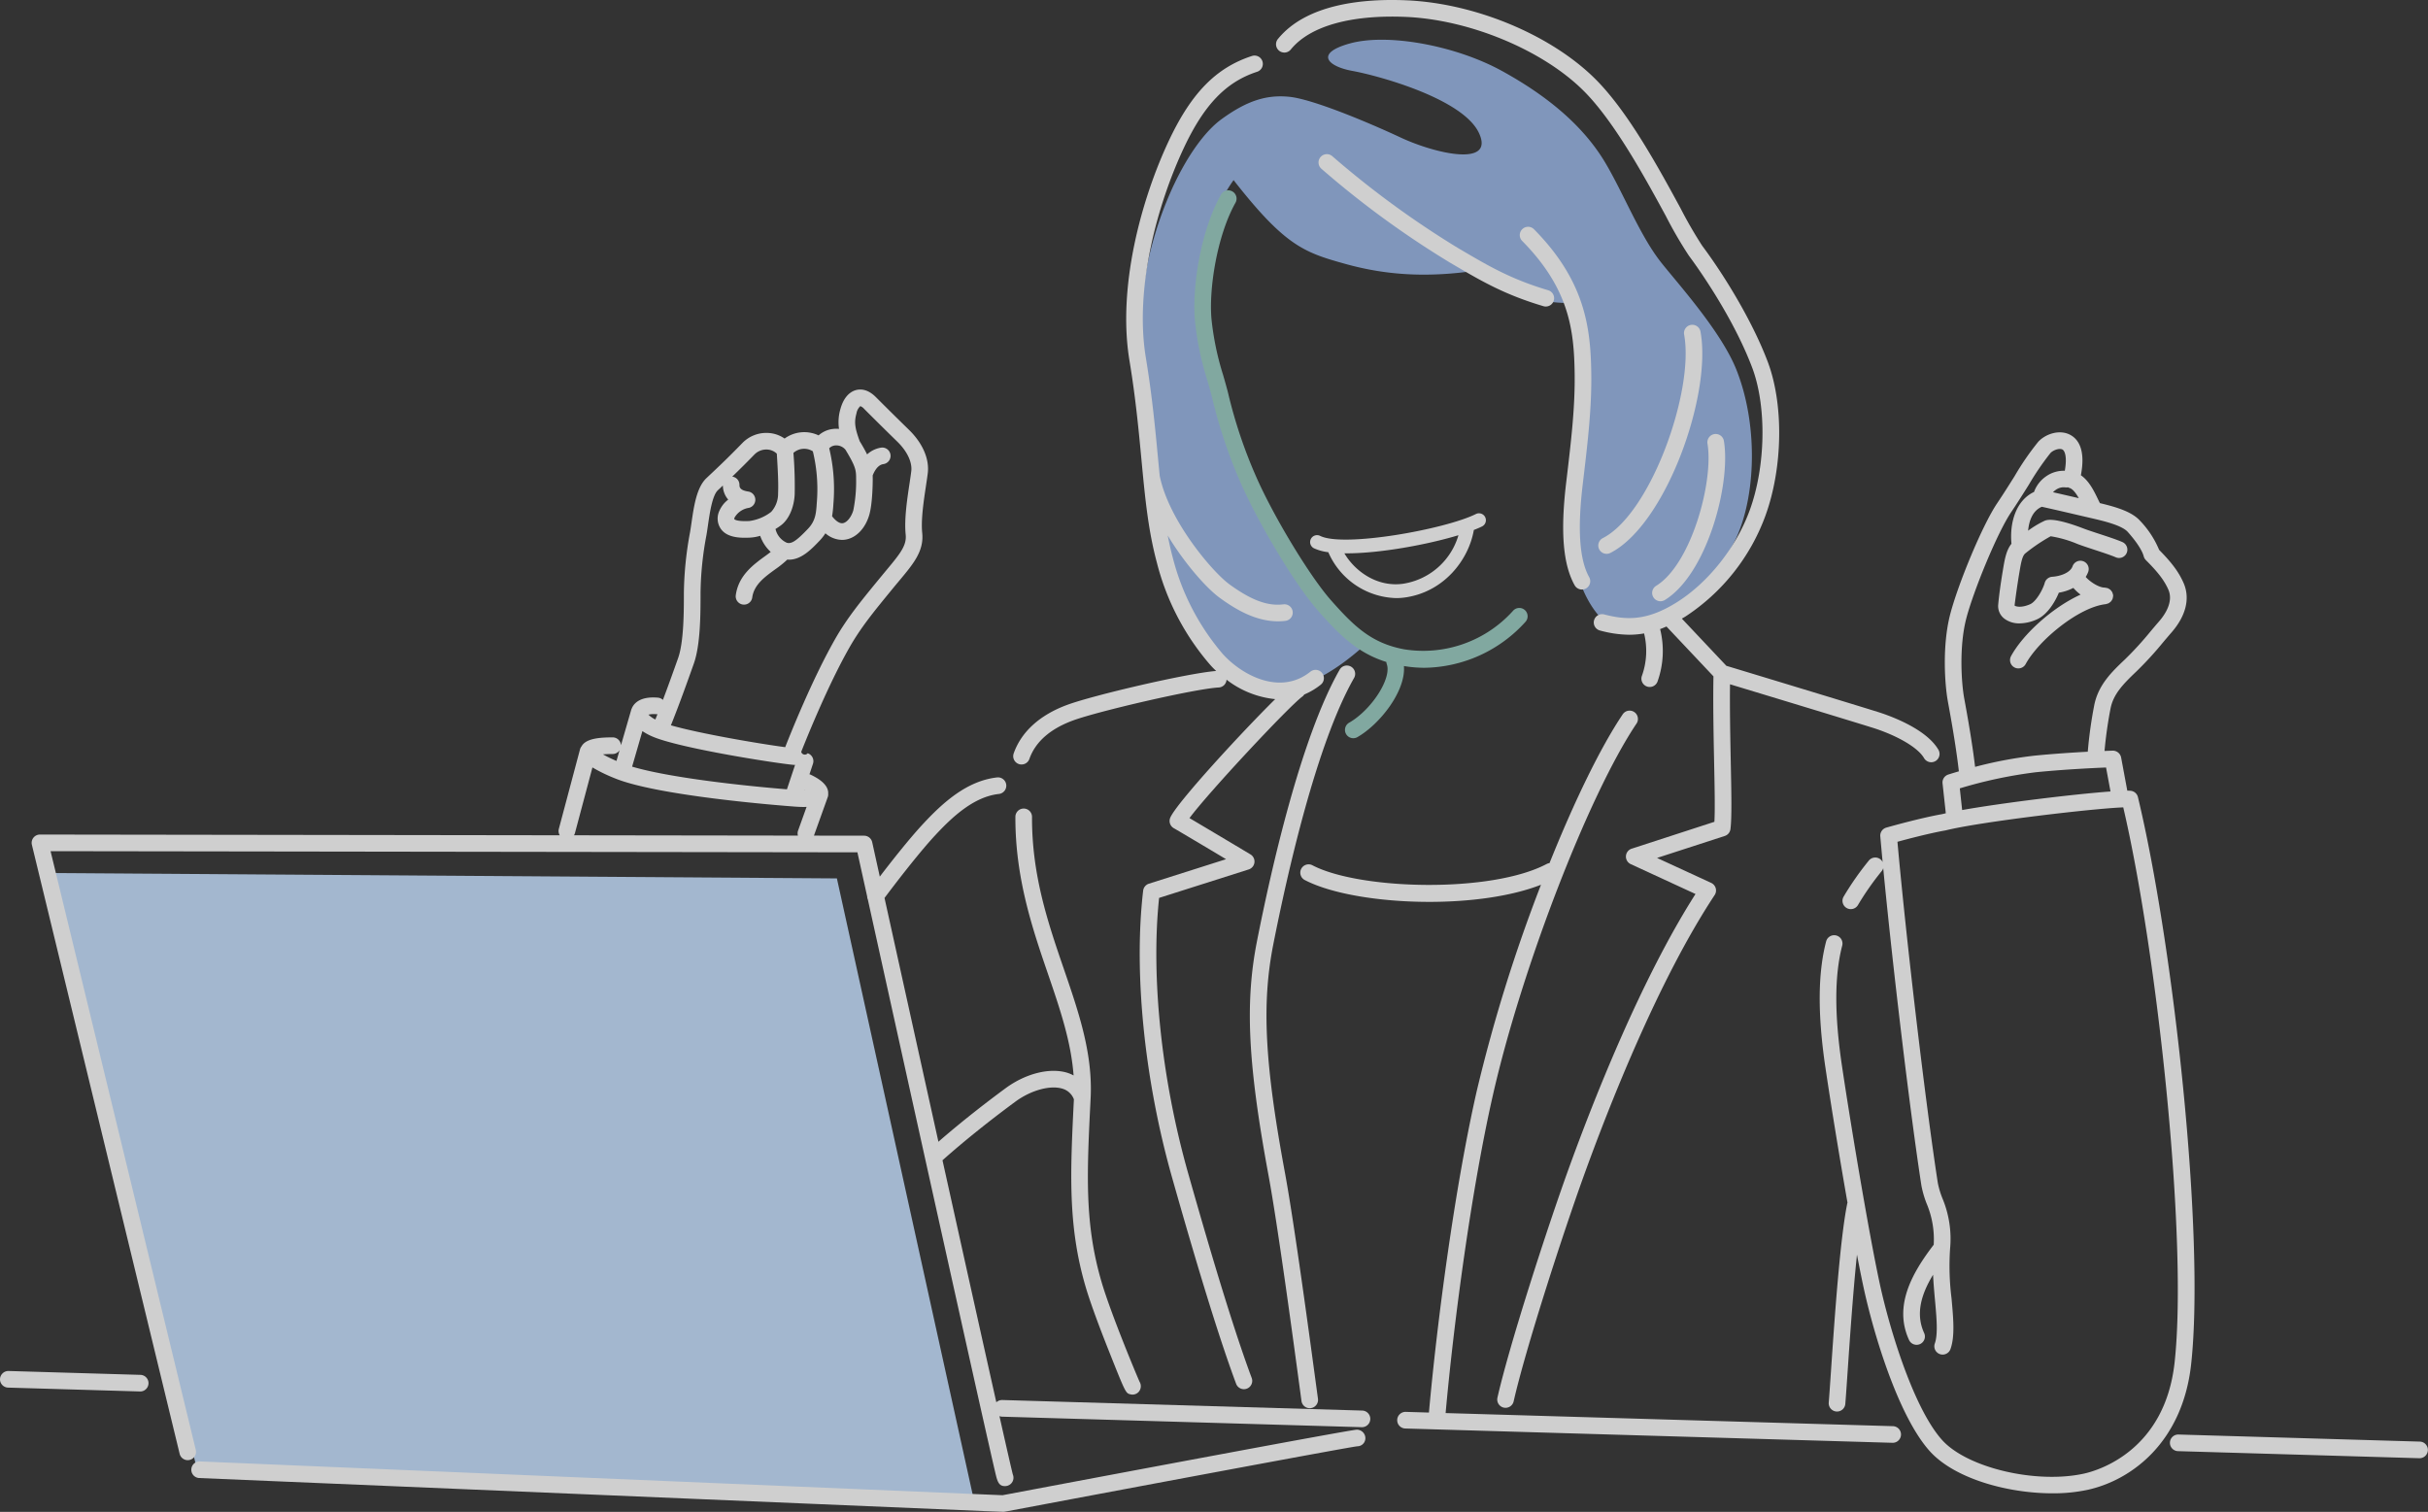 <svg xmlns="http://www.w3.org/2000/svg" width="596.432" height="371.425" viewBox="0 0 596.432 371.425">
  <rect x="0" y="0" width="596.432" height="371.425" fill="#333333" stroke="none"/>
  <g id="Group_16570" data-name="Group 16570" opacity="0.762">
    <path id="Path_7374" data-name="Path 7374" d="M208.273,368.267c14.681,3.39,24.3-3.6,32.185-17.5,5.93-10.444,6.777-29.3,1.13-43.476-3.817-9.584-14.7-21.507-18.633-26.538-5.082-6.492-9.161-16.884-13.551-24.278-5.365-9.034-14.116-16.376-25.408-22.586s-27.95-9.317-37.267-6.777c-8.8,2.4-5.644,5.647.565,6.777s27.1,6.774,31.055,15.244-10.727,5.082-19.2,1.13-21.741-9.457-27.385-10.022-10.447.987-16.656,5.5-13.129,16.234-17.081,30.915-2.682,26.678-.987,37.969,2.257,29.362,5.079,40.089,8.047,21.033,16.234,26.963c9.26,6.7,18.916,4.657,31.2-6.069-8.612-5.507-23.6-28.883-27.668-38.679a290.888,290.888,0,0,1-11.152-33.455c-3.247-12-1.13-30.912,7.339-42.769,12.7,16.234,17.364,17.786,27.528,20.608,9.807,2.724,19.761,3.387,31.62,1.695,11.291,6.21,15.809,7.9,23.713,7.9,6.777,16.374,2.822,32.185.565,44.041S201.5,360.927,208.273,368.267Z" transform="translate(184.953 -216.46)" fill="#98b5e5"/>
    <path id="Path_7375" data-name="Path 7375" d="M395.725,459.219,362.082,306.533l-192.916-1.317,35.572,145.863Z" transform="translate(-156.501 -90.733)" fill="#c5e0ff"/>
    <g id="Group_16569" data-name="Group 16569" transform="translate(0 13.657)">
      <g id="Group_16568" data-name="Group 16568" transform="translate(321.828 24.214)">
        <path id="Path_7376" data-name="Path 7376" d="M169.993,274.5a2.042,2.042,0,0,0,.581-4c-9.068-2.687-14.6-5.937-21.007-9.7l-1.179-.689a228.828,228.828,0,0,1-30.85-22.549,2.042,2.042,0,1,0-2.662,3.1,229.3,229.3,0,0,0,31.449,22.974l1.171.689c6.64,3.9,12.372,7.267,21.917,10.094A1.969,1.969,0,0,0,169.993,274.5Z" transform="translate(-112.098 -237.067)" fill="#fff"/>
        <path id="Path_7377" data-name="Path 7377" d="M125.866,333.047a2.021,2.021,0,0,0,.993-.259,2.042,2.042,0,0,0,.788-2.778c-2.379-4.261-2.9-11.672-1.6-22.656l.111-.946c1.151-9.7,2.143-18.066,2-26.709-.174-10.753-1.4-22.324-14.031-35.124a2.041,2.041,0,1,0-2.905,2.866c11.577,11.737,12.686,21.987,12.854,32.325.135,8.366-.845,16.612-1.977,26.159l-.114.948c-1.425,12.033-.762,20.017,2.091,25.125A2.045,2.045,0,0,0,125.866,333.047Z" transform="translate(-59.097 -226.086)" fill="#fff"/>
        <path id="Path_7378" data-name="Path 7378" d="M102.165,309.491a2.052,2.052,0,0,0,.925-.223c13.6-6.935,24.983-38.788,22.142-54.335a2.042,2.042,0,1,0-4.017.733c2.524,13.826-8.231,43.971-19.981,49.963a2.042,2.042,0,0,0,.93,3.861Z" transform="translate(-29.334 -211.3)" fill="#fff"/>
        <path id="Path_7379" data-name="Path 7379" d="M100,304.679a2.032,2.032,0,0,0,1.065-.3c10.348-6.344,16.273-28.513,14.51-39.076a2.043,2.043,0,1,0-4.03.674c1.55,9.278-3.986,29.629-12.616,34.919a2.042,2.042,0,0,0,1.07,3.784Z" transform="translate(-13.932 -194.843)" fill="#fff"/>
        <path id="Path_7383" data-name="Path 7383" d="M120.812,277.425a1.7,1.7,0,0,1,2.283-.762c5.764,2.882,30.762-1.625,38.252-5.37a1.7,1.7,0,1,1,1.521,3.045c-.568.285-1.265.578-2.019.871-1.262,7.358-7.347,15.257-16.944,16.589a15.475,15.475,0,0,1-2.133.148A18.69,18.69,0,0,1,125.1,280.674a11.769,11.769,0,0,1-3.527-.967A1.7,1.7,0,0,1,120.812,277.425Zm22.627,11A16.84,16.84,0,0,0,157.068,276.5c-7.648,2.317-19.216,4.45-27.463,4.45-.192,0-.376-.005-.562-.008C131.709,285.464,137.188,289.3,143.439,288.426Z" transform="translate(-120.631 -182.882)" fill="#fff"/>
      </g>
      <path id="Path_7385" data-name="Path 7385" d="M147.728,468a1.983,1.983,0,0,0,.275-.021,2.041,2.041,0,0,0,1.752-2.3l-.283-2.081c-1.656-12.282-5.53-41.043-7.858-53.609-4.958-26.763-5.7-41.4-2.835-55.918,3.457-17.53,10.633-49.349,19.846-65.474a2.042,2.042,0,0,0-3.548-2.024c-9.5,16.628-16.8,48.932-20.305,66.707-2.975,15.088-2.236,30.122,2.825,57.453,2.309,12.468,6.176,41.159,7.829,53.41l.28,2.084A2.045,2.045,0,0,0,147.728,468Z" transform="translate(174 -135.698)" fill="#fff"/>
      <path id="Path_7386" data-name="Path 7386" d="M136.1,399.155c1.874-5.315,6.414-9.436,13.129-11.916,6.479-2.395,29.614-7.79,36.606-8.332-.516-.487-1-.98-1.438-1.469a61.371,61.371,0,0,1-13.139-25.2c-2.151-8.008-2.908-16.037-3.784-25.335-.666-7.075-1.42-15.091-2.939-24.268-3.011-18.214,3.014-39.82,9.661-53.962,5.517-11.742,11.618-17.975,20.4-20.844a2.042,2.042,0,1,1,1.267,3.882c-7.6,2.485-12.979,8.075-17.97,18.7-6.383,13.588-12.188,34.268-9.327,51.559,1.542,9.317,2.3,17.41,2.975,24.553.145,1.516.285,2.988.428,4.442,2.224,11,12.958,23.635,17.161,26.683,5.383,3.9,9.345,5.367,13.23,4.893a2.041,2.041,0,1,1,.49,4.053,15.121,15.121,0,0,1-1.83.111c-5.58,0-10.514-3.017-14.285-5.751-3.19-2.312-8.56-8.316-12.8-15.332.363,1.871.775,3.719,1.27,5.554a58.578,58.578,0,0,0,12.24,23.542c4.527,5.056,14,10.395,21.539,4.364a2.041,2.041,0,1,1,2.55,3.188,16.666,16.666,0,0,1-4.053,2.41,1.988,1.988,0,0,1-.474.516c-3.258,2.371-23,23.485-27.725,29.855,4.481,2.643,14.474,8.614,14.974,8.915a2.042,2.042,0,0,1-.43,3.7l-22.01,6.992c-2.04,19.4.593,44.523,7.111,67.547,6.681,23.617,11.8,40.107,15.648,50.414a2.043,2.043,0,0,1-3.828,1.428c-3.885-10.41-9.037-27-15.752-50.73-6.8-24.034-9.454-50.367-7.093-70.442a2.048,2.048,0,0,1,1.412-1.708l18.952-6.02c-4.463-2.664-11.351-6.767-12.844-7.619a2.04,2.04,0,0,1-.871-2.558c1.485-3.563,17.555-21.018,25.784-29.145a23.376,23.376,0,0,1-11.95-4.779,2.025,2.025,0,0,1-1.9,1.915c-5.857.308-29.746,5.862-35.839,8.114-5.616,2.076-9.213,5.253-10.693,9.444a2.045,2.045,0,0,1-1.926,1.363,2.015,2.015,0,0,1-.682-.117A2.041,2.041,0,0,1,136.1,399.155Z" transform="translate(112.912 -227.724)" fill="#fff"/>
      <path id="Path_7387" data-name="Path 7387" d="M331.48,378.174a2.052,2.052,0,0,0,.378-.036c23.254-4.385,84.151-15.822,86.631-16.076a1.982,1.982,0,0,0,1.972-2.04,2.1,2.1,0,0,0-2.112-2.039c-1.488,0-61.156,11.221-87.017,16.1l-197.152-8.3a2.041,2.041,0,0,0-.171,4.079l197.385,8.311Z" transform="translate(-85.059 -20.406)" fill="#fff"/>
      <path id="Path_7388" data-name="Path 7388" d="M281.854,357.455a2.043,2.043,0,0,0,.057-4.084l-32.421-.951a2.073,2.073,0,0,0-2.1,1.982,2.042,2.042,0,0,0,1.983,2.1l32.421.949Z" transform="translate(-247.388 -29.262)" fill="#fff"/>
      <path id="Path_7389" data-name="Path 7389" d="M81.511,328.7a2.04,2.04,0,0,1,2.755-.866c11.6,6.059,43.922,6.914,57.6-.352a2.009,2.009,0,0,1,.635-.189c6.046-15.075,12.468-28.365,18-36.58a2.042,2.042,0,0,1,3.387,2.281c-11.7,17.382-28.2,60.057-35.3,91.324-5.271,23.192-9.589,55.628-11.61,78.09l109.906,3.221a2.043,2.043,0,0,1-.057,4.084h-.062L107.092,466.2a2.043,2.043,0,1,1,.119-4.084l5.668.166c2.024-22.606,6.386-55.416,11.717-78.872a387.42,387.42,0,0,1,15.811-50.795c-7.378,2.892-17.467,4.209-27.427,4.209-12.129,0-24.055-1.949-30.607-5.372A2.042,2.042,0,0,1,81.511,328.7Z" transform="translate(238.135 -128.913)" fill="#fff"/>
      <path id="Path_7390" data-name="Path 7390" d="M92.7,364.265a2.043,2.043,0,0,0,.06-4.084l-59.329-1.739a2.043,2.043,0,0,0-.119,4.084l59.329,1.739Z" transform="translate(501.686 -19.676)" fill="#fff"/>
    </g>
    <path id="Path_7392" data-name="Path 7392" d="M55.026,388.554a2.042,2.042,0,1,1,3.952,1.026c-1.894,7.293-1.918,16.9-.067,29.378,2.335,15.739,7.324,45.366,9.827,55.97,2.918,12.359,8.56,29.243,14.86,36.147,6.2,6.8,23.117,10.763,34.813,8.169,3.291-.731,19.831-5.481,22.228-27.3,3.3-30.083-4.24-100.478-12.611-136.369-7.451.275-35.147,3.535-43.632,5.652-3.9.687-9.205,2.081-11.838,2.8,2.169,24.226,6.907,64.336,9.918,83.822a21.4,21.4,0,0,0,1.1,3.7,25.833,25.833,0,0,1,1.913,12.437,63.479,63.479,0,0,0,.35,12.165c.459,5.051.858,9.413-.257,12.51a2.042,2.042,0,1,1-3.843-1.384c.809-2.244.43-6.378.031-10.755-.176-1.951-.36-4.03-.461-6.124-2.853,4.7-4.382,9.542-2.192,14.321a2.043,2.043,0,0,1-1.006,2.708,2.071,2.071,0,0,1-.85.184,2.042,2.042,0,0,1-1.858-1.19c-3.859-8.423.809-16.529,6.062-23.4a22.5,22.5,0,0,0-1.731-10.092,24.486,24.486,0,0,1-1.293-4.452c-2.778-17.988-7.026-53.488-9.379-77.973a2.036,2.036,0,0,1-.342.687,69.359,69.359,0,0,0-5.841,8.342,2.042,2.042,0,1,1-3.558-2.006,73.105,73.105,0,0,1,6.176-8.845,2.042,2.042,0,0,1,2.866-.358,2.019,2.019,0,0,1,.557.7c-.21-2.213-.4-4.338-.578-6.334a2.042,2.042,0,0,1,1.475-2.141c.337-.1,8.3-2.361,13.733-3.315.272-.067.57-.137.886-.21l-.8-7.35a2.041,2.041,0,0,1,1.4-2.161c.127-.042,1.1-.352,2.61-.793-.5-4.4-1.374-9.983-2.685-17.066-.835-4.512-1.387-13.927.518-21.375,1.848-7.22,7.814-21.85,11.618-27.491,1.475-2.187,2.879-4.424,4.24-6.588a66.78,66.78,0,0,1,5.818-8.454c1.814-1.941,5.258-3.1,7.891-1.664,1.894,1.031,3.786,3.592,2.571,9.9,2.032,1.389,3.25,3.913,4.191,5.867.166.339.332.687.485.98,4.11.985,7.878,2.115,9.877,4.351a23.206,23.206,0,0,1,4.667,7.129c3.164,3.206,4.807,5.432,5.992,8.1,1.669,3.755.63,8.075-2.926,12.165-.7.806-1.379,1.607-2.053,2.405a85.471,85.471,0,0,1-6.57,7.181c-3.416,3.25-5.7,5.647-6.388,9.179a103.568,103.568,0,0,0-1.467,10.377c1.234-.049,1.977-.073,2-.075A2.089,2.089,0,0,1,127.5,343.3l1.519,8.174c.306,0,.58.005.785.023a2.036,2.036,0,0,1,1.827,1.558C140.4,389.492,148.154,460.94,144.7,492.386c-2.094,19.051-14.495,28.424-25.4,30.845a40.337,40.337,0,0,1-8.646.861c-11.019,0-23.972-3.577-30.073-10.263-6.818-7.474-12.642-24.511-15.816-37.962-.6-2.542-1.34-6.165-2.151-10.413-.974,9.33-1.757,20.816-2.3,28.767-.231,3.41-.422,6.191-.565,7.909A2.042,2.042,0,0,1,57.716,504q-.086,0-.171-.008a2.044,2.044,0,0,1-1.866-2.205c.143-1.705.329-4.463.56-7.847.822-12.095,2.2-32.343,4-41.115.01-.042.036-.073.049-.111-2.042-11.623-4.131-24.491-5.416-33.157C52.94,406.529,52.989,396.389,55.026,388.554Zm59.728-111.471a2.387,2.387,0,0,1-.293-.145,1.947,1.947,0,0,1-.661.021,3.333,3.333,0,0,0-2.449.684,4.242,4.242,0,0,0-.581.511c1.918.433,4.242.972,6.334,1.459C116.426,278.412,115.622,277.308,114.754,277.083ZM128.464,319.2a81.119,81.119,0,0,0,6.266-6.857c.687-.814,1.374-1.63,2.089-2.452,1.423-1.635,3.61-4.828,2.278-7.827-1.006-2.262-2.5-4.222-5.512-7.236a2.078,2.078,0,0,1-.534-.936c-.368-1.43-1.8-3.615-3.926-5.994-1.451-1.625-5.93-2.669-8.609-3.3h0l-2.9-.671c-3.089-.721-7.2-1.682-9.6-2.2-2.364,1.021-3.154,3.628-3.359,5.87a23.558,23.558,0,0,1,4.095-2.449c.562-.212,2.275-.85,9.524,1.92.969.371,2.384.834,3.861,1.319,2.1.689,4.271,1.4,5.66,2a2.041,2.041,0,0,1-.8,3.918,2,2,0,0,1-.8-.166c-1.226-.523-3.309-1.208-5.328-1.871-1.547-.508-3.03-1-4.045-1.384a28.3,28.3,0,0,0-6.632-1.913,43.364,43.364,0,0,0-6.22,4.2c-.785.612-1.1,2.529-1.472,4.753l-.049.29c-.5,3.027-.886,5.841-1.122,7.767.187.223,1.56.684,3.83-.316,1.469-.651,3.1-3.548,3.582-5.258a2.041,2.041,0,0,1,1.835-1.485c2-.129,4.421-.985,4.989-2.558a2.042,2.042,0,1,1,3.841,1.386,6.279,6.279,0,0,1-.6,1.205c.793.969,3.066,2.631,4.7,2.631a1.81,1.81,0,0,1,.29.059,2.005,2.005,0,0,1,.4.08,1.964,1.964,0,0,1,.35.184,2.14,2.14,0,0,1,.314.212,1.923,1.923,0,0,1,.254.3,1.852,1.852,0,0,1,.212.313,2.028,2.028,0,0,1,.124.391,1.7,1.7,0,0,1,.088.283.808.808,0,0,1-.01.109c0,.036.023.07.023.106a1.835,1.835,0,0,1-.06.293,1.4,1.4,0,0,1-.262.741,2.075,2.075,0,0,1-.215.319,2.132,2.132,0,0,1-.3.251,2.022,2.022,0,0,1-.319.215,2.214,2.214,0,0,1-.391.124,1.984,1.984,0,0,1-.283.088c-6.551.7-16.457,8.814-19.667,14.715a2.04,2.04,0,0,1-1.8,1.065,2.005,2.005,0,0,1-.974-.249,2.045,2.045,0,0,1-.819-2.77c2.921-5.365,10.2-11.994,17.078-15.106a11.131,11.131,0,0,1-1.77-1.653,12.021,12.021,0,0,1-3.566,1.177c-.956,2.356-2.882,5.45-5.4,6.562a10.67,10.67,0,0,1-4.255.977,6.022,6.022,0,0,1-3.563-1.042,3.881,3.881,0,0,1-1.679-3.561c.2-2.216.586-5.061,1.114-8.231l.047-.288c.425-2.56.8-4.828,2.1-6.435-.482-5.1,1.039-10.6,5.541-12.735a7.883,7.883,0,0,1,2.843-3.745,7.519,7.519,0,0,1,4.714-1.454c.622-3.478-.021-4.919-.573-5.22-.754-.407-2.278.143-2.952.866a67.465,67.465,0,0,0-5.346,7.84c-1.376,2.19-2.8,4.455-4.31,6.7-3.47,5.142-9.353,19.592-11.05,26.222-1.729,6.759-1.2,15.622-.456,19.618,1.267,6.847,2.135,12.323,2.651,16.718a101.542,101.542,0,0,1,14.661-2.763c4.675-.461,9.423-.767,13.02-.959a107.309,107.309,0,0,1,1.573-11.349C121.865,325.478,125.219,322.282,128.464,319.2ZM123.8,345.78c-3.182.13-10.232.466-17.112,1.148a111.288,111.288,0,0,0-18.812,3.978l.575,5.323c9.9-1.762,27.536-3.911,36.443-4.561Z" transform="translate(393.546 -157.225)" fill="#fff"/>
    <path id="Path_7393" data-name="Path 7393" d="M132.017,369.486a2.047,2.047,0,0,1,1.6-.777h0l127.687.181a2.035,2.035,0,0,1-.225-1.57l5.2-19.535a2.075,2.075,0,0,1,.371-.736c1.052-1.913,4.271-2.211,7.666-2.211a2.034,2.034,0,0,1,2.024,1.946l2.548-8.809c.01-.036.039-.062.052-.1.365-1.031,1.716-3.234,6.544-2.789a2,2,0,0,1,1.164.547c1.454-3.856,2.838-7.751,3.734-10.281,1.415-3.988,1.415-11.54,1.415-16.052a86.309,86.309,0,0,1,1.508-14.829c.127-.741.244-1.547.365-2.382.591-4.069,1.26-8.677,3.672-10.944l.593-.562c2.446-2.3,4.556-4.284,8.241-8.07a8.2,8.2,0,0,1,6.3-2.467,7.773,7.773,0,0,1,4.061,1.379,8.214,8.214,0,0,1,8.348-.78,6.42,6.42,0,0,1,3.455-1.568,6.72,6.72,0,0,1,1.563-.028,11.477,11.477,0,0,1,.35-4.893c.687-2.516,2.05-4.167,3.836-4.642,1.135-.3,2.9-.244,4.875,1.736,2.677,2.677,5.574,5.546,8.1,8.005,3.379,3.289,5.072,7.181,4.642,10.68-.114.93-.277,2.016-.454,3.19-.552,3.672-1.241,8.246-.91,11.486.451,4.45-2.112,7.518-5.66,11.766-.531.632-1.091,1.3-1.679,2.021l-.539.658c-4.038,4.934-7.228,8.829-10,13.7-5.217,9.154-10.369,21.9-11.846,25.638a.92.92,0,0,0,1.594.347,2.043,2.043,0,0,1,1.293,2.584l-.86,2.579c.054.021.112.018.163.042,1.174.557,4.574,2.174,4.437,4.693a2.015,2.015,0,0,1-.1.852l-3.4,9.483,12.32.018a2.046,2.046,0,0,1,1.993,1.6c.593,2.7,1.218,5.525,1.863,8.454,2.783-3.641,7.158-9.213,10.6-12.916,4.838-5.209,10.789-10.646,18.253-11.457a2.043,2.043,0,0,1,.443,4.061c-6.129.666-11.377,5.517-15.7,10.174-4.364,4.7-10.519,12.821-12.434,15.379,3.975,18.014,8.687,39.33,13.24,59.894,5.984-5.214,12.154-9.947,16.485-13.137,4.94-3.641,10.905-5.131,15.2-3.8a8.3,8.3,0,0,1,1.519.651c-.606-8.259-3.333-16.322-6.228-24.762-3.81-11.108-8.127-23.7-8.068-38.778a2.041,2.041,0,0,1,2.042-2.032h.008a2.039,2.039,0,0,1,2.034,2.05c-.057,14.388,3.96,26.1,7.845,37.435,3.654,10.649,7.1,20.7,6.554,31.674-.925,18.48-1.537,30.689,2.659,45.057,2.236,7.668,8.526,22.741,9.368,24.615a2.018,2.018,0,0,1,.192.415,2.114,2.114,0,0,1-.415,2.058A2.044,2.044,0,0,1,402,506.3a2,2,0,0,1-.459-.055c-1.218-.28-1.218-.28-5.362-10.706-1.9-4.781-4.437-11.416-5.733-15.853-4.349-14.894-3.74-27.96-2.843-45.925a4.273,4.273,0,0,0-2.814-2.615c-3-.928-7.754.381-11.564,3.188-6.564,4.836-12.888,9.928-17.9,14.4,5.129,23.143,9.967,44.925,13.225,59.451a2.089,2.089,0,0,1,1.464-.555l88.44,2.592a2.043,2.043,0,0,1-.06,4.084h-.06L369.9,511.72a1.991,1.991,0,0,1-.583-.135c1.819,8.1,3.017,13.342,3.294,14.368a2.051,2.051,0,0,1-1.674,2.809,3,3,0,0,1-.329.018c-1.537,0-1.853-1.348-2.319-3.322-.27-1.143-.656-2.82-1.14-4.953-.969-4.258-2.338-10.341-3.97-17.641-3.263-14.6-7.583-34.058-11.9-53.524-5.533-24.988-11.05-49.966-14.292-64.66a2,2,0,0,1-.163-.736c-1.125-5.09-1.959-8.874-2.4-10.866l-198.2-.283L171.9,519.883a2.041,2.041,0,0,1-3.968.962L131.636,371.23A2.046,2.046,0,0,1,132.017,369.486Zm142.309-20.564c-1.008,0-1.8.039-2.413.091a36.81,36.81,0,0,0,3.325,1.615l.765-2.646A2,2,0,0,1,274.326,348.922Zm10.8-9.768a6.01,6.01,0,0,0-2.037.1,6.574,6.574,0,0,0,1.7,1.19c.171-.428.347-.866.521-1.311C285.241,339.134,285.184,339.16,285.122,339.154ZM284,344.6a15.084,15.084,0,0,1-2.392-1.3l-2.527,8.728c9.029,2.68,26.761,4.655,38.031,5.567l2.006-6.02a1.114,1.114,0,0,1-.135.026,1.381,1.381,0,0,1-.148-.005C315.446,351.361,290.725,347.554,284,344.6Zm30.627-69.462a3.7,3.7,0,0,0-2.361-1.016,4.1,4.1,0,0,0-3.151,1.236c-2.234,2.294-3.929,3.965-5.44,5.419a2.018,2.018,0,0,1,1.773,1.988c0,.505,0,1.353,2.164,1.677a2.043,2.043,0,0,1,.161,4.009,4.892,4.892,0,0,0-3.53,2.4c-.039.111-.1.313-.026.41.005.005.542.581,3.67.42a11.2,11.2,0,0,0,5.346-2.234,6.626,6.626,0,0,0,1.705-4.546C315.044,282.4,314.886,279.369,314.627,275.143Zm8.85-.575a3.952,3.952,0,0,0-4.771.386,101.308,101.308,0,0,1,.311,10.128c-.137,3.2-1.384,6.1-3.255,7.575a14.5,14.5,0,0,1-1.459.99,4.888,4.888,0,0,0,2.744,3.367c1.159.376,2.382-.422,5.212-3.395,1.894-1.99,2.016-3.836,2.187-6.391l.065-.917A39.329,39.329,0,0,0,323.477,274.567Zm8.021-.381a2.932,2.932,0,0,0-2.6-1.06,2.282,2.282,0,0,0-1.4.695,42.875,42.875,0,0,1,1.089,12.8l-.062.876a26.532,26.532,0,0,1-.324,3.019c.928,1.192,1.871,1.83,2.641,1.705,1.006-.158,2.091-1.5,2.579-3.177a35.591,35.591,0,0,0,.687-7.614C334.1,279.232,334.09,278.452,331.5,274.186Zm-2.579,46.55c2.947-5.168,6.23-9.182,10.392-14.264l.539-.658c.6-.728,1.166-1.41,1.7-2.055,3.475-4.157,5-6.106,4.732-8.733-.381-3.75.347-8.6.936-12.507.171-1.133.327-2.18.438-3.079.269-2.187-1.016-4.9-3.436-7.254-2.54-2.472-5.45-5.354-8.14-8.047a2.389,2.389,0,0,0-.936-.676,3.073,3.073,0,0,0-.948,1.77c-.586,2.148-.428,3.522.793,6.844.783,1.285,1.374,2.343,1.817,3.247a6.56,6.56,0,0,1,3.413-1.661,2.043,2.043,0,0,1,.612,4.04c-.4.06-1.633.251-2.656,2.783.008.3.013.614.013.946,0,.6-.026,5.909-.85,8.752-.967,3.325-3.211,5.652-5.86,6.075a5.281,5.281,0,0,1-.837.065,6.377,6.377,0,0,1-4.079-1.62,11.684,11.684,0,0,1-1.345,1.729c-2.05,2.156-4.525,4.755-7.63,4.755-.124,0-.251-.021-.378-.028a25.03,25.03,0,0,1-2.993,2.41c-2.555,1.856-5.2,3.773-5.624,6.894a2.041,2.041,0,0,1-4.046-.552c.661-4.849,4.325-7.508,7.269-9.646q.692-.5,1.314-.98a9.668,9.668,0,0,1-2.589-3.962,10.732,10.732,0,0,1-2.444.441c-.425.021-.866.036-1.314.036-2.2,0-4.548-.368-5.834-2.084a4.445,4.445,0,0,1-.547-4.261,7.02,7.02,0,0,1,2.286-3.029,5.383,5.383,0,0,1-1.314-3.46l-.632.6-.593.557c-1.373,1.293-1.983,5.492-2.428,8.557-.127.871-.249,1.713-.381,2.488A80.063,80.063,0,0,0,295.89,309.3c0,5.085,0,12.766-1.651,17.418-1.283,3.618-3.55,10-5.629,15.156,7.251,2.084,21.829,4.538,28.075,5.372C317.994,343.9,323.332,330.543,328.92,320.736Zm-7.562,37.049-.021.06h.143Zm-1.547,11.188a1.991,1.991,0,0,1,.021-1.179l2.107-5.873c-.241.008-.482.018-.723.018-.736,0-1.464-.039-2.141-.088-3.423-.254-33.753-2.607-44.311-6.984a39.077,39.077,0,0,1-5.429-2.641l-4.3,16.143a2.014,2.014,0,0,1-.238.526Z" transform="translate(-123.803 -163.684)" fill="#fff"/>
    <path id="Path_7394" data-name="Path 7394" d="M78.094,232.014c7.07-8.653,21.059-9.931,31.558-9.483,16.928.728,35.611,8.534,46.488,19.424,7.959,7.969,15.389,21.632,20.813,31.609a106.522,106.522,0,0,0,5.362,9.283c4.929,6.572,12.092,17.957,16.06,28.412,3.994,10.522,3.758,26.139-.573,37.98A50.191,50.191,0,0,1,178.209,373.9c-.308.192-.6.353-.9.531l10.929,11.592c4.082,1.236,30.832,9.337,37.246,11.349,2.708.85,11.787,4.032,14.845,9.273a2.043,2.043,0,0,1-3.53,2.058c-1.726-2.96-7.542-5.865-12.538-7.433-5.7-1.788-27.564-8.417-35.126-10.708-.067,6.1.057,12.75.179,18.742.163,7.9.29,14.137-.073,16.851a2.036,2.036,0,0,1-1.394,1.672l-16.635,5.4,13.3,6.134a2.046,2.046,0,0,1,.85,2.983c-13.865,20.966-26.061,52.137-32.1,68.85-5.264,14.575-14.381,42.748-17.273,55.53a2.043,2.043,0,0,1-1.99,1.591,2.087,2.087,0,0,1-.454-.049,2.042,2.042,0,0,1-1.539-2.444c2.926-12.934,12.116-41.341,17.413-56.014,5.911-16.368,17.682-46.475,31.239-67.723l-15.9-7.334a2.042,2.042,0,0,1,.223-3.8l20.318-6.6c.171-2.985.057-8.607-.075-14.971-.135-6.642-.28-14.114-.155-20.766l-11.483-12.18c-.018-.018-.023-.047-.041-.067-.534.233-1.063.446-1.578.635a22.314,22.314,0,0,1-.648,12.914,2.044,2.044,0,0,1-1.907,1.311,2.016,2.016,0,0,1-.731-.137,2.042,2.042,0,0,1-1.174-2.638,18.131,18.131,0,0,0,.521-10.384,21.118,21.118,0,0,1-3.623.327,28.387,28.387,0,0,1-7.189-1.034,2.042,2.042,0,1,1,1.029-3.952c5.691,1.48,10.651,1.5,17.8-2.975,7.728-4.838,14.6-13.5,17.923-22.6,3.957-10.825,4.206-25.6.591-35.126-5.028-13.246-14.451-26-15.508-27.414a101.809,101.809,0,0,1-5.683-9.781c-5.007-9.208-12.574-23.122-20.118-30.674-10.042-10.058-28.043-17.555-43.772-18.232-13.515-.568-23.537,2.257-28.22,7.987a2.042,2.042,0,1,1-3.162-2.584Z" transform="translate(235.838 -222.454)" fill="#fff"/>
    <path id="Path_7395" data-name="Path 7395" d="M123.2,241.558a2.043,2.043,0,1,1,3.566,1.993c-4.527,8.1-6.57,21.186-5.867,28.665a69.164,69.164,0,0,0,2.84,13.611c.422,1.462.84,2.921,1.226,4.437a118.019,118.019,0,0,0,6.852,20.466c4.281,9.807,13.243,24.615,18.437,30.469,5.59,6.3,9.863,10.537,18,12.04A29.657,29.657,0,0,0,195,343.728a2.042,2.042,0,0,1,3,2.773,34.006,34.006,0,0,1-24.843,11.271,31.243,31.243,0,0,1-5-.428c.5,6.168-5.945,14.329-11.45,17.475a2.042,2.042,0,0,1-2.027-3.545c5.569-3.183,10.581-11.025,9.242-14.466a1.869,1.869,0,0,1-.08-.461c-7.122-2.226-11.509-6.653-16.646-12.437-6.031-6.8-15.07-22.259-19.126-31.547a122.715,122.715,0,0,1-7.065-21.09c-.378-1.475-.785-2.892-1.195-4.315A72.406,72.406,0,0,1,116.83,272.6C116.053,264.333,118.222,250.46,123.2,241.558Z" transform="translate(176.713 -193.715)" fill="#99ccc2"/>
  </g>
</svg>
